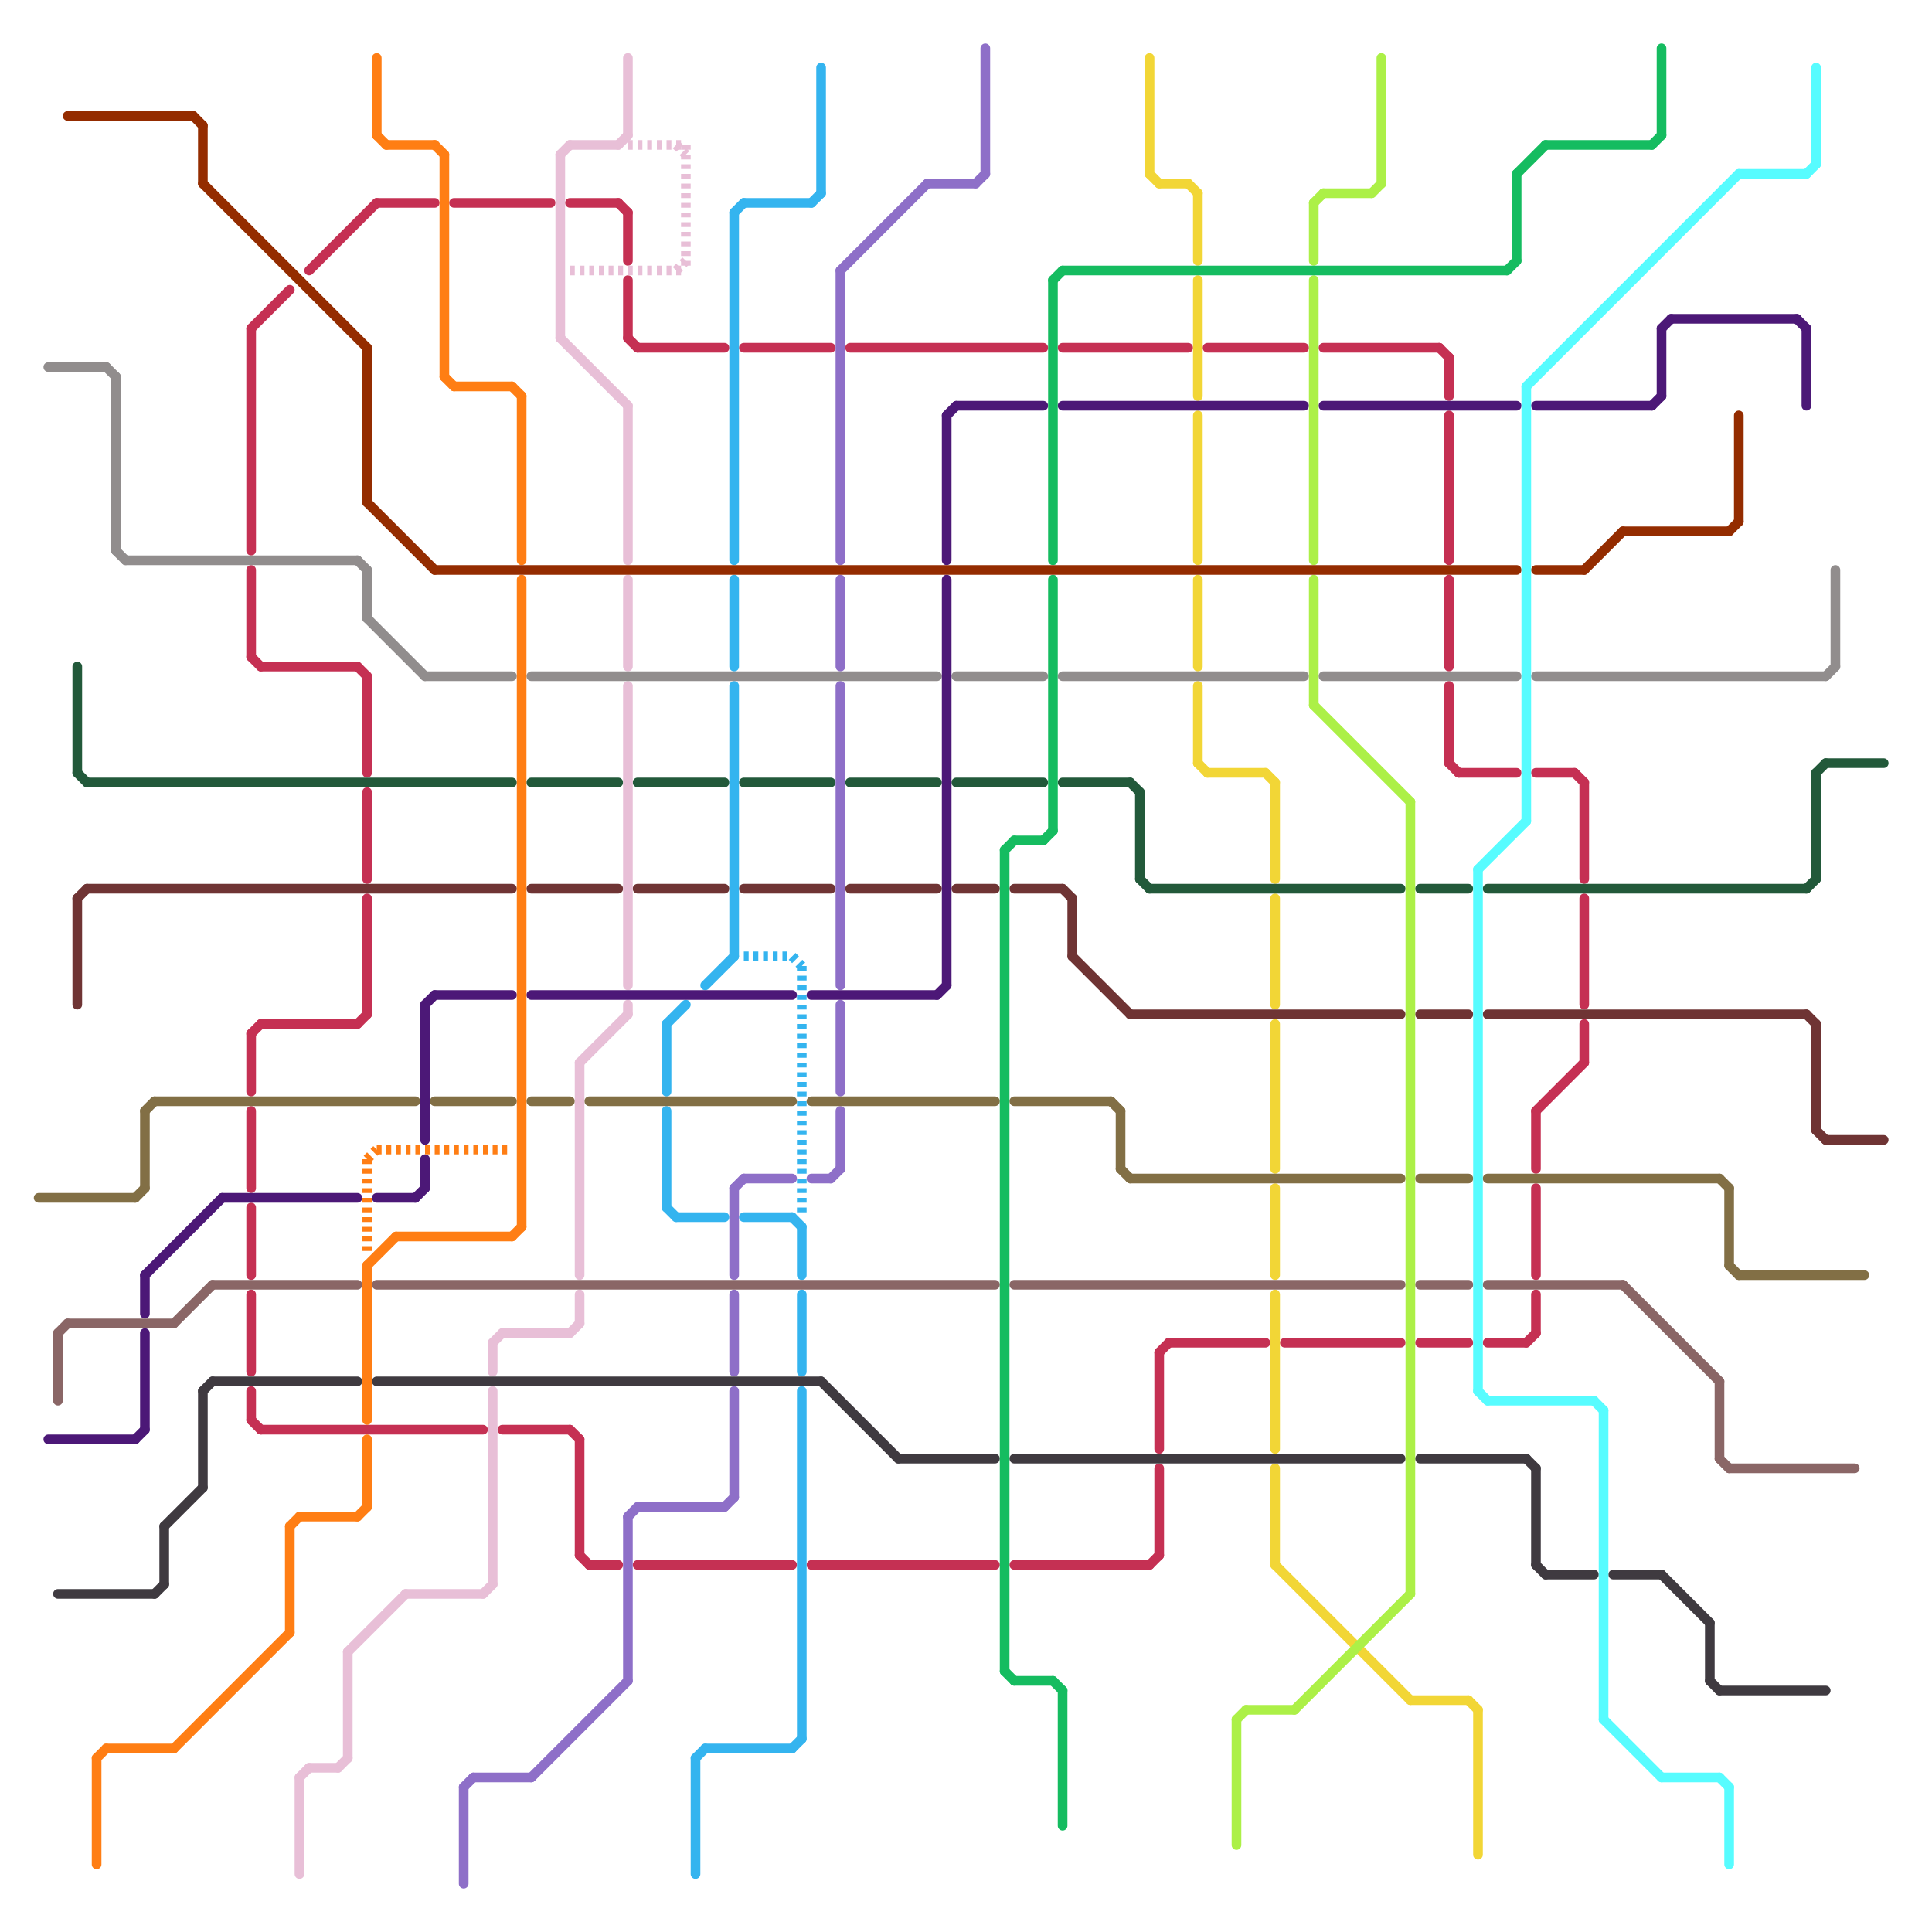 
<svg version="1.1" xmlns="http://www.w3.org/2000/svg" viewBox="0 0 200 200">
<style>line { stroke-width: 1; fill: none; stroke-linecap: round; stroke-linejoin: round; } .c0 { stroke: #c53053 } .c1 { stroke: #f2d636 } .c2 { stroke: #6f3434 } .c3 { stroke: #22593a } .c4 { stroke: #34b4ef } .c5 { stroke: #8e6fc8 } .c6 { stroke: #826f45 } .c7 { stroke: #e8bfd7 } .c8 { stroke: #918d8d } .c9 { stroke: #4c1877 } .c10 { stroke: #8a6666 } .c11 { stroke: #3f3a40 } .c12 { stroke: #ff7e14 } .c13 { stroke: #acf047 } .c14 { stroke: #15bc60 } .c15 { stroke: #942c00 } .c16 { stroke: #57fcff } .w1 { stroke-width: 1; }.l2 { stroke-dasharray: .5 .5; stroke-linecap: butt; }</style><line class="c0 " x1="26" y1="134" x2="26" y2="142"/><line class="c0 " x1="158" y1="139" x2="159" y2="138"/><line class="c0 " x1="149" y1="36" x2="150" y2="37"/><line class="c0 " x1="60" y1="149" x2="60" y2="161"/><line class="c0 " x1="121" y1="139" x2="131" y2="139"/><line class="c0 " x1="38" y1="82" x2="38" y2="91"/><line class="c0 " x1="65" y1="29" x2="65" y2="35"/><line class="c0 " x1="150" y1="43" x2="150" y2="58"/><line class="c0 " x1="159" y1="123" x2="159" y2="132"/><line class="c0 " x1="120" y1="140" x2="121" y2="139"/><line class="c0 " x1="27" y1="106" x2="37" y2="106"/><line class="c0 " x1="59" y1="21" x2="64" y2="21"/><line class="c0 " x1="26" y1="59" x2="26" y2="68"/><line class="c0 " x1="125" y1="36" x2="135" y2="36"/><line class="c0 " x1="150" y1="37" x2="150" y2="41"/><line class="c0 " x1="88" y1="36" x2="108" y2="36"/><line class="c0 " x1="120" y1="152" x2="120" y2="161"/><line class="c0 " x1="159" y1="115" x2="159" y2="121"/><line class="c0 " x1="147" y1="139" x2="152" y2="139"/><line class="c0 " x1="26" y1="147" x2="27" y2="148"/><line class="c0 " x1="137" y1="36" x2="149" y2="36"/><line class="c0 " x1="26" y1="107" x2="26" y2="113"/><line class="c0 " x1="64" y1="21" x2="65" y2="22"/><line class="c0 " x1="47" y1="21" x2="57" y2="21"/><line class="c0 " x1="26" y1="144" x2="26" y2="147"/><line class="c0 " x1="84" y1="162" x2="103" y2="162"/><line class="c0 " x1="164" y1="106" x2="164" y2="110"/><line class="c0 " x1="26" y1="125" x2="26" y2="132"/><line class="c0 " x1="159" y1="134" x2="159" y2="138"/><line class="c0 " x1="154" y1="139" x2="158" y2="139"/><line class="c0 " x1="39" y1="21" x2="45" y2="21"/><line class="c0 " x1="26" y1="34" x2="26" y2="57"/><line class="c0 " x1="26" y1="115" x2="26" y2="123"/><line class="c0 " x1="60" y1="161" x2="61" y2="162"/><line class="c0 " x1="61" y1="162" x2="64" y2="162"/><line class="c0 " x1="26" y1="34" x2="30" y2="30"/><line class="c0 " x1="27" y1="148" x2="50" y2="148"/><line class="c0 " x1="65" y1="22" x2="65" y2="27"/><line class="c0 " x1="133" y1="139" x2="145" y2="139"/><line class="c0 " x1="37" y1="69" x2="38" y2="70"/><line class="c0 " x1="164" y1="93" x2="164" y2="104"/><line class="c0 " x1="150" y1="79" x2="151" y2="80"/><line class="c0 " x1="150" y1="71" x2="150" y2="79"/><line class="c0 " x1="159" y1="115" x2="164" y2="110"/><line class="c0 " x1="27" y1="69" x2="37" y2="69"/><line class="c0 " x1="66" y1="162" x2="82" y2="162"/><line class="c0 " x1="38" y1="93" x2="38" y2="105"/><line class="c0 " x1="26" y1="68" x2="27" y2="69"/><line class="c0 " x1="32" y1="28" x2="39" y2="21"/><line class="c0 " x1="66" y1="36" x2="75" y2="36"/><line class="c0 " x1="110" y1="36" x2="123" y2="36"/><line class="c0 " x1="151" y1="80" x2="157" y2="80"/><line class="c0 " x1="163" y1="80" x2="164" y2="81"/><line class="c0 " x1="65" y1="35" x2="66" y2="36"/><line class="c0 " x1="119" y1="162" x2="120" y2="161"/><line class="c0 " x1="120" y1="140" x2="120" y2="150"/><line class="c0 " x1="38" y1="70" x2="38" y2="80"/><line class="c0 " x1="159" y1="80" x2="163" y2="80"/><line class="c0 " x1="77" y1="36" x2="86" y2="36"/><line class="c0 " x1="59" y1="148" x2="60" y2="149"/><line class="c0 " x1="37" y1="106" x2="38" y2="105"/><line class="c0 " x1="164" y1="81" x2="164" y2="91"/><line class="c0 " x1="150" y1="60" x2="150" y2="69"/><line class="c0 " x1="105" y1="162" x2="119" y2="162"/><line class="c0 " x1="52" y1="148" x2="59" y2="148"/><line class="c0 " x1="26" y1="107" x2="27" y2="106"/><line class="c1 " x1="131" y1="80" x2="132" y2="81"/><line class="c1 " x1="153" y1="177" x2="153" y2="192"/><line class="c1 " x1="132" y1="81" x2="132" y2="91"/><line class="c1 " x1="132" y1="152" x2="132" y2="162"/><line class="c1 " x1="124" y1="79" x2="125" y2="80"/><line class="c1 " x1="120" y1="19" x2="123" y2="19"/><line class="c1 " x1="132" y1="123" x2="132" y2="132"/><line class="c1 " x1="123" y1="19" x2="124" y2="20"/><line class="c1 " x1="132" y1="93" x2="132" y2="104"/><line class="c1 " x1="124" y1="20" x2="124" y2="27"/><line class="c1 " x1="119" y1="6" x2="119" y2="18"/><line class="c1 " x1="124" y1="71" x2="124" y2="79"/><line class="c1 " x1="132" y1="106" x2="132" y2="121"/><line class="c1 " x1="124" y1="29" x2="124" y2="41"/><line class="c1 " x1="124" y1="60" x2="124" y2="69"/><line class="c1 " x1="119" y1="18" x2="120" y2="19"/><line class="c1 " x1="132" y1="134" x2="132" y2="150"/><line class="c1 " x1="124" y1="43" x2="124" y2="58"/><line class="c1 " x1="125" y1="80" x2="131" y2="80"/><line class="c1 " x1="132" y1="162" x2="146" y2="176"/><line class="c1 " x1="146" y1="176" x2="152" y2="176"/><line class="c1 " x1="152" y1="176" x2="153" y2="177"/><line class="c2 " x1="117" y1="105" x2="145" y2="105"/><line class="c2 " x1="88" y1="92" x2="97" y2="92"/><line class="c2 " x1="189" y1="118" x2="195" y2="118"/><line class="c2 " x1="111" y1="99" x2="117" y2="105"/><line class="c2 " x1="55" y1="92" x2="64" y2="92"/><line class="c2 " x1="187" y1="105" x2="188" y2="106"/><line class="c2 " x1="8" y1="93" x2="9" y2="92"/><line class="c2 " x1="188" y1="106" x2="188" y2="117"/><line class="c2 " x1="147" y1="105" x2="152" y2="105"/><line class="c2 " x1="105" y1="92" x2="110" y2="92"/><line class="c2 " x1="188" y1="117" x2="189" y2="118"/><line class="c2 " x1="9" y1="92" x2="53" y2="92"/><line class="c2 " x1="154" y1="105" x2="187" y2="105"/><line class="c2 " x1="77" y1="92" x2="86" y2="92"/><line class="c2 " x1="110" y1="92" x2="111" y2="93"/><line class="c2 " x1="99" y1="92" x2="103" y2="92"/><line class="c2 " x1="66" y1="92" x2="75" y2="92"/><line class="c2 " x1="8" y1="93" x2="8" y2="104"/><line class="c2 " x1="111" y1="93" x2="111" y2="99"/><line class="c3 " x1="110" y1="81" x2="117" y2="81"/><line class="c3 " x1="8" y1="80" x2="9" y2="81"/><line class="c3 " x1="187" y1="92" x2="188" y2="91"/><line class="c3 " x1="88" y1="81" x2="97" y2="81"/><line class="c3 " x1="118" y1="82" x2="118" y2="91"/><line class="c3 " x1="117" y1="81" x2="118" y2="82"/><line class="c3 " x1="188" y1="80" x2="189" y2="79"/><line class="c3 " x1="77" y1="81" x2="86" y2="81"/><line class="c3 " x1="189" y1="79" x2="195" y2="79"/><line class="c3 " x1="99" y1="81" x2="108" y2="81"/><line class="c3 " x1="147" y1="92" x2="152" y2="92"/><line class="c3 " x1="8" y1="69" x2="8" y2="80"/><line class="c3 " x1="119" y1="92" x2="145" y2="92"/><line class="c3 " x1="154" y1="92" x2="187" y2="92"/><line class="c3 " x1="9" y1="81" x2="53" y2="81"/><line class="c3 " x1="55" y1="81" x2="64" y2="81"/><line class="c3 " x1="118" y1="91" x2="119" y2="92"/><line class="c3 " x1="66" y1="81" x2="75" y2="81"/><line class="c3 " x1="188" y1="80" x2="188" y2="91"/><line class="c4 " x1="76" y1="71" x2="76" y2="99"/><line class="c4 " x1="69" y1="125" x2="70" y2="126"/><line class="c4 " x1="76" y1="22" x2="77" y2="21"/><line class="c4 " x1="69" y1="106" x2="69" y2="113"/><line class="c4 " x1="69" y1="106" x2="71" y2="104"/><line class="c4 " x1="84" y1="21" x2="85" y2="20"/><line class="c4 " x1="70" y1="126" x2="75" y2="126"/><line class="c4 " x1="83" y1="144" x2="83" y2="180"/><line class="c4 " x1="73" y1="102" x2="76" y2="99"/><line class="c4 " x1="83" y1="134" x2="83" y2="142"/><line class="c4 " x1="83" y1="127" x2="83" y2="132"/><line class="c4 " x1="82" y1="126" x2="83" y2="127"/><line class="c4 " x1="77" y1="21" x2="84" y2="21"/><line class="c4 " x1="69" y1="115" x2="69" y2="125"/><line class="c4 " x1="77" y1="126" x2="82" y2="126"/><line class="c4 " x1="76" y1="22" x2="76" y2="58"/><line class="c4 " x1="73" y1="181" x2="82" y2="181"/><line class="c4 " x1="82" y1="181" x2="83" y2="180"/><line class="c4 " x1="72" y1="182" x2="73" y2="181"/><line class="c4 " x1="76" y1="60" x2="76" y2="69"/><line class="c4 " x1="85" y1="7" x2="85" y2="20"/><line class="c4 " x1="72" y1="182" x2="72" y2="194"/><line class="c4 l2" x1="77" y1="99" x2="82" y2="99"/><line class="c4 l2" x1="82" y1="99" x2="83" y2="100"/><line class="c4 l2" x1="83" y1="100" x2="83" y2="126"/><line class="c5 " x1="102" y1="5" x2="102" y2="18"/><line class="c5 " x1="77" y1="122" x2="82" y2="122"/><line class="c5 " x1="87" y1="104" x2="87" y2="113"/><line class="c5 " x1="87" y1="28" x2="96" y2="19"/><line class="c5 " x1="96" y1="19" x2="101" y2="19"/><line class="c5 " x1="87" y1="60" x2="87" y2="69"/><line class="c5 " x1="84" y1="122" x2="86" y2="122"/><line class="c5 " x1="49" y1="184" x2="55" y2="184"/><line class="c5 " x1="65" y1="157" x2="65" y2="174"/><line class="c5 " x1="55" y1="184" x2="65" y2="174"/><line class="c5 " x1="87" y1="71" x2="87" y2="102"/><line class="c5 " x1="86" y1="122" x2="87" y2="121"/><line class="c5 " x1="87" y1="28" x2="87" y2="58"/><line class="c5 " x1="66" y1="156" x2="75" y2="156"/><line class="c5 " x1="75" y1="156" x2="76" y2="155"/><line class="c5 " x1="76" y1="144" x2="76" y2="155"/><line class="c5 " x1="101" y1="19" x2="102" y2="18"/><line class="c5 " x1="76" y1="123" x2="77" y2="122"/><line class="c5 " x1="65" y1="157" x2="66" y2="156"/><line class="c5 " x1="48" y1="185" x2="48" y2="195"/><line class="c5 " x1="87" y1="115" x2="87" y2="121"/><line class="c5 " x1="76" y1="123" x2="76" y2="132"/><line class="c5 " x1="48" y1="185" x2="49" y2="184"/><line class="c5 " x1="76" y1="134" x2="76" y2="142"/><line class="c6 " x1="116" y1="121" x2="117" y2="122"/><line class="c6 " x1="105" y1="114" x2="115" y2="114"/><line class="c6 " x1="117" y1="122" x2="145" y2="122"/><line class="c6 " x1="178" y1="122" x2="179" y2="123"/><line class="c6 " x1="15" y1="115" x2="15" y2="123"/><line class="c6 " x1="16" y1="114" x2="43" y2="114"/><line class="c6 " x1="147" y1="122" x2="152" y2="122"/><line class="c6 " x1="61" y1="114" x2="82" y2="114"/><line class="c6 " x1="84" y1="114" x2="103" y2="114"/><line class="c6 " x1="180" y1="132" x2="193" y2="132"/><line class="c6 " x1="4" y1="124" x2="14" y2="124"/><line class="c6 " x1="179" y1="131" x2="180" y2="132"/><line class="c6 " x1="179" y1="123" x2="179" y2="131"/><line class="c6 " x1="154" y1="122" x2="178" y2="122"/><line class="c6 " x1="55" y1="114" x2="59" y2="114"/><line class="c6 " x1="15" y1="115" x2="16" y2="114"/><line class="c6 " x1="116" y1="115" x2="116" y2="121"/><line class="c6 " x1="45" y1="114" x2="53" y2="114"/><line class="c6 " x1="14" y1="124" x2="15" y2="123"/><line class="c6 " x1="115" y1="114" x2="116" y2="115"/><line class="c7 " x1="58" y1="16" x2="58" y2="35"/><line class="c7 " x1="58" y1="16" x2="59" y2="15"/><line class="c7 " x1="32" y1="183" x2="35" y2="183"/><line class="c7 " x1="59" y1="138" x2="60" y2="137"/><line class="c7 " x1="60" y1="134" x2="60" y2="137"/><line class="c7 " x1="65" y1="104" x2="65" y2="105"/><line class="c7 " x1="60" y1="110" x2="65" y2="105"/><line class="c7 " x1="51" y1="139" x2="52" y2="138"/><line class="c7 " x1="42" y1="165" x2="50" y2="165"/><line class="c7 " x1="36" y1="171" x2="42" y2="165"/><line class="c7 " x1="51" y1="139" x2="51" y2="142"/><line class="c7 " x1="65" y1="42" x2="65" y2="58"/><line class="c7 " x1="31" y1="184" x2="31" y2="194"/><line class="c7 " x1="59" y1="15" x2="64" y2="15"/><line class="c7 " x1="65" y1="60" x2="65" y2="69"/><line class="c7 " x1="51" y1="144" x2="51" y2="164"/><line class="c7 " x1="36" y1="171" x2="36" y2="182"/><line class="c7 " x1="50" y1="165" x2="51" y2="164"/><line class="c7 " x1="31" y1="184" x2="32" y2="183"/><line class="c7 " x1="60" y1="110" x2="60" y2="132"/><line class="c7 " x1="64" y1="15" x2="65" y2="14"/><line class="c7 " x1="58" y1="35" x2="65" y2="42"/><line class="c7 " x1="65" y1="6" x2="65" y2="14"/><line class="c7 " x1="35" y1="183" x2="36" y2="182"/><line class="c7 " x1="65" y1="71" x2="65" y2="102"/><line class="c7 " x1="52" y1="138" x2="59" y2="138"/><line class="c7 l2" x1="71" y1="15" x2="71" y2="28"/><line class="c7 l2" x1="65" y1="15" x2="71" y2="15"/><line class="c7 l2" x1="70" y1="15" x2="71" y2="16"/><line class="c7 l2" x1="70" y1="28" x2="71" y2="27"/><line class="c7 l2" x1="59" y1="28" x2="71" y2="28"/><line class="c8 " x1="12" y1="39" x2="12" y2="57"/><line class="c8 " x1="99" y1="70" x2="108" y2="70"/><line class="c8 " x1="159" y1="70" x2="189" y2="70"/><line class="c8 " x1="38" y1="64" x2="44" y2="70"/><line class="c8 " x1="189" y1="70" x2="190" y2="69"/><line class="c8 " x1="5" y1="38" x2="11" y2="38"/><line class="c8 " x1="110" y1="70" x2="135" y2="70"/><line class="c8 " x1="13" y1="58" x2="37" y2="58"/><line class="c8 " x1="12" y1="57" x2="13" y2="58"/><line class="c8 " x1="38" y1="59" x2="38" y2="64"/><line class="c8 " x1="44" y1="70" x2="53" y2="70"/><line class="c8 " x1="137" y1="70" x2="157" y2="70"/><line class="c8 " x1="11" y1="38" x2="12" y2="39"/><line class="c8 " x1="37" y1="58" x2="38" y2="59"/><line class="c8 " x1="190" y1="59" x2="190" y2="69"/><line class="c8 " x1="55" y1="70" x2="97" y2="70"/><line class="c9 " x1="44" y1="120" x2="44" y2="123"/><line class="c9 " x1="23" y1="124" x2="37" y2="124"/><line class="c9 " x1="39" y1="124" x2="43" y2="124"/><line class="c9 " x1="15" y1="138" x2="15" y2="148"/><line class="c9 " x1="44" y1="104" x2="45" y2="103"/><line class="c9 " x1="98" y1="43" x2="99" y2="42"/><line class="c9 " x1="45" y1="103" x2="53" y2="103"/><line class="c9 " x1="84" y1="103" x2="97" y2="103"/><line class="c9 " x1="110" y1="42" x2="135" y2="42"/><line class="c9 " x1="186" y1="33" x2="187" y2="34"/><line class="c9 " x1="98" y1="43" x2="98" y2="58"/><line class="c9 " x1="171" y1="42" x2="172" y2="41"/><line class="c9 " x1="173" y1="33" x2="186" y2="33"/><line class="c9 " x1="97" y1="103" x2="98" y2="102"/><line class="c9 " x1="98" y1="60" x2="98" y2="102"/><line class="c9 " x1="15" y1="132" x2="15" y2="136"/><line class="c9 " x1="187" y1="34" x2="187" y2="42"/><line class="c9 " x1="55" y1="103" x2="82" y2="103"/><line class="c9 " x1="43" y1="124" x2="44" y2="123"/><line class="c9 " x1="137" y1="42" x2="157" y2="42"/><line class="c9 " x1="99" y1="42" x2="108" y2="42"/><line class="c9 " x1="159" y1="42" x2="171" y2="42"/><line class="c9 " x1="44" y1="104" x2="44" y2="118"/><line class="c9 " x1="5" y1="149" x2="14" y2="149"/><line class="c9 " x1="172" y1="34" x2="173" y2="33"/><line class="c9 " x1="172" y1="34" x2="172" y2="41"/><line class="c9 " x1="14" y1="149" x2="15" y2="148"/><line class="c9 " x1="15" y1="132" x2="23" y2="124"/><line class="c10 " x1="7" y1="137" x2="18" y2="137"/><line class="c10 " x1="179" y1="152" x2="192" y2="152"/><line class="c10 " x1="168" y1="133" x2="178" y2="143"/><line class="c10 " x1="178" y1="151" x2="179" y2="152"/><line class="c10 " x1="22" y1="133" x2="37" y2="133"/><line class="c10 " x1="105" y1="133" x2="145" y2="133"/><line class="c10 " x1="6" y1="138" x2="7" y2="137"/><line class="c10 " x1="39" y1="133" x2="103" y2="133"/><line class="c10 " x1="178" y1="143" x2="178" y2="151"/><line class="c10 " x1="18" y1="137" x2="22" y2="133"/><line class="c10 " x1="6" y1="138" x2="6" y2="145"/><line class="c10 " x1="147" y1="133" x2="152" y2="133"/><line class="c10 " x1="154" y1="133" x2="168" y2="133"/><line class="c11 " x1="177" y1="174" x2="178" y2="175"/><line class="c11 " x1="105" y1="151" x2="145" y2="151"/><line class="c11 " x1="159" y1="152" x2="159" y2="162"/><line class="c11 " x1="177" y1="168" x2="177" y2="174"/><line class="c11 " x1="21" y1="144" x2="21" y2="154"/><line class="c11 " x1="172" y1="163" x2="177" y2="168"/><line class="c11 " x1="159" y1="162" x2="160" y2="163"/><line class="c11 " x1="93" y1="151" x2="103" y2="151"/><line class="c11 " x1="17" y1="158" x2="21" y2="154"/><line class="c11 " x1="22" y1="143" x2="37" y2="143"/><line class="c11 " x1="21" y1="144" x2="22" y2="143"/><line class="c11 " x1="160" y1="163" x2="165" y2="163"/><line class="c11 " x1="39" y1="143" x2="85" y2="143"/><line class="c11 " x1="178" y1="175" x2="189" y2="175"/><line class="c11 " x1="147" y1="151" x2="158" y2="151"/><line class="c11 " x1="158" y1="151" x2="159" y2="152"/><line class="c11 " x1="16" y1="165" x2="17" y2="164"/><line class="c11 " x1="85" y1="143" x2="93" y2="151"/><line class="c11 " x1="17" y1="158" x2="17" y2="164"/><line class="c11 " x1="6" y1="165" x2="16" y2="165"/><line class="c11 " x1="167" y1="163" x2="172" y2="163"/><line class="c12 " x1="30" y1="158" x2="31" y2="157"/><line class="c12 " x1="47" y1="40" x2="53" y2="40"/><line class="c12 " x1="31" y1="157" x2="37" y2="157"/><line class="c12 " x1="10" y1="182" x2="11" y2="181"/><line class="c12 " x1="53" y1="128" x2="54" y2="127"/><line class="c12 " x1="46" y1="16" x2="46" y2="39"/><line class="c12 " x1="39" y1="14" x2="40" y2="15"/><line class="c12 " x1="37" y1="157" x2="38" y2="156"/><line class="c12 " x1="41" y1="128" x2="53" y2="128"/><line class="c12 " x1="38" y1="149" x2="38" y2="156"/><line class="c12 " x1="54" y1="41" x2="54" y2="58"/><line class="c12 " x1="39" y1="6" x2="39" y2="14"/><line class="c12 " x1="54" y1="60" x2="54" y2="127"/><line class="c12 " x1="53" y1="40" x2="54" y2="41"/><line class="c12 " x1="10" y1="182" x2="10" y2="193"/><line class="c12 " x1="30" y1="158" x2="30" y2="169"/><line class="c12 " x1="11" y1="181" x2="18" y2="181"/><line class="c12 " x1="40" y1="15" x2="45" y2="15"/><line class="c12 " x1="38" y1="131" x2="41" y2="128"/><line class="c12 " x1="38" y1="131" x2="38" y2="147"/><line class="c12 " x1="18" y1="181" x2="30" y2="169"/><line class="c12 " x1="46" y1="39" x2="47" y2="40"/><line class="c12 " x1="45" y1="15" x2="46" y2="16"/><line class="c12 l2" x1="38" y1="120" x2="39" y2="119"/><line class="c12 l2" x1="38" y1="120" x2="38" y2="130"/><line class="c12 l2" x1="39" y1="119" x2="53" y2="119"/><line class="c13 " x1="134" y1="177" x2="146" y2="165"/><line class="c13 " x1="143" y1="6" x2="143" y2="19"/><line class="c13 " x1="136" y1="73" x2="146" y2="83"/><line class="c13 " x1="137" y1="20" x2="142" y2="20"/><line class="c13 " x1="142" y1="20" x2="143" y2="19"/><line class="c13 " x1="136" y1="29" x2="136" y2="58"/><line class="c13 " x1="128" y1="178" x2="129" y2="177"/><line class="c13 " x1="136" y1="60" x2="136" y2="73"/><line class="c13 " x1="136" y1="21" x2="136" y2="27"/><line class="c13 " x1="129" y1="177" x2="134" y2="177"/><line class="c13 " x1="136" y1="21" x2="137" y2="20"/><line class="c13 " x1="128" y1="178" x2="128" y2="191"/><line class="c13 " x1="146" y1="83" x2="146" y2="165"/><line class="c14 " x1="105" y1="174" x2="109" y2="174"/><line class="c14 " x1="104" y1="88" x2="104" y2="173"/><line class="c14 " x1="104" y1="88" x2="105" y2="87"/><line class="c14 " x1="109" y1="60" x2="109" y2="86"/><line class="c14 " x1="110" y1="175" x2="110" y2="189"/><line class="c14 " x1="108" y1="87" x2="109" y2="86"/><line class="c14 " x1="156" y1="28" x2="157" y2="27"/><line class="c14 " x1="105" y1="87" x2="108" y2="87"/><line class="c14 " x1="109" y1="174" x2="110" y2="175"/><line class="c14 " x1="109" y1="29" x2="109" y2="58"/><line class="c14 " x1="109" y1="29" x2="110" y2="28"/><line class="c14 " x1="157" y1="18" x2="160" y2="15"/><line class="c14 " x1="157" y1="18" x2="157" y2="27"/><line class="c14 " x1="171" y1="15" x2="172" y2="14"/><line class="c14 " x1="172" y1="5" x2="172" y2="14"/><line class="c14 " x1="104" y1="173" x2="105" y2="174"/><line class="c14 " x1="110" y1="28" x2="156" y2="28"/><line class="c14 " x1="160" y1="15" x2="171" y2="15"/><line class="c15 " x1="179" y1="55" x2="180" y2="54"/><line class="c15 " x1="7" y1="12" x2="20" y2="12"/><line class="c15 " x1="164" y1="59" x2="168" y2="55"/><line class="c15 " x1="20" y1="12" x2="21" y2="13"/><line class="c15 " x1="21" y1="19" x2="38" y2="36"/><line class="c15 " x1="180" y1="43" x2="180" y2="54"/><line class="c15 " x1="38" y1="52" x2="45" y2="59"/><line class="c15 " x1="21" y1="13" x2="21" y2="19"/><line class="c15 " x1="38" y1="36" x2="38" y2="52"/><line class="c15 " x1="168" y1="55" x2="179" y2="55"/><line class="c15 " x1="159" y1="59" x2="164" y2="59"/><line class="c15 " x1="45" y1="59" x2="157" y2="59"/><line class="c16 " x1="188" y1="7" x2="188" y2="17"/><line class="c16 " x1="165" y1="145" x2="166" y2="146"/><line class="c16 " x1="179" y1="185" x2="179" y2="193"/><line class="c16 " x1="153" y1="144" x2="154" y2="145"/><line class="c16 " x1="172" y1="184" x2="178" y2="184"/><line class="c16 " x1="166" y1="178" x2="172" y2="184"/><line class="c16 " x1="154" y1="145" x2="165" y2="145"/><line class="c16 " x1="180" y1="18" x2="187" y2="18"/><line class="c16 " x1="153" y1="90" x2="153" y2="144"/><line class="c16 " x1="158" y1="40" x2="158" y2="85"/><line class="c16 " x1="166" y1="146" x2="166" y2="178"/><line class="c16 " x1="178" y1="184" x2="179" y2="185"/><line class="c16 " x1="187" y1="18" x2="188" y2="17"/><line class="c16 " x1="153" y1="90" x2="158" y2="85"/><line class="c16 " x1="158" y1="40" x2="180" y2="18"/>


</svg>

